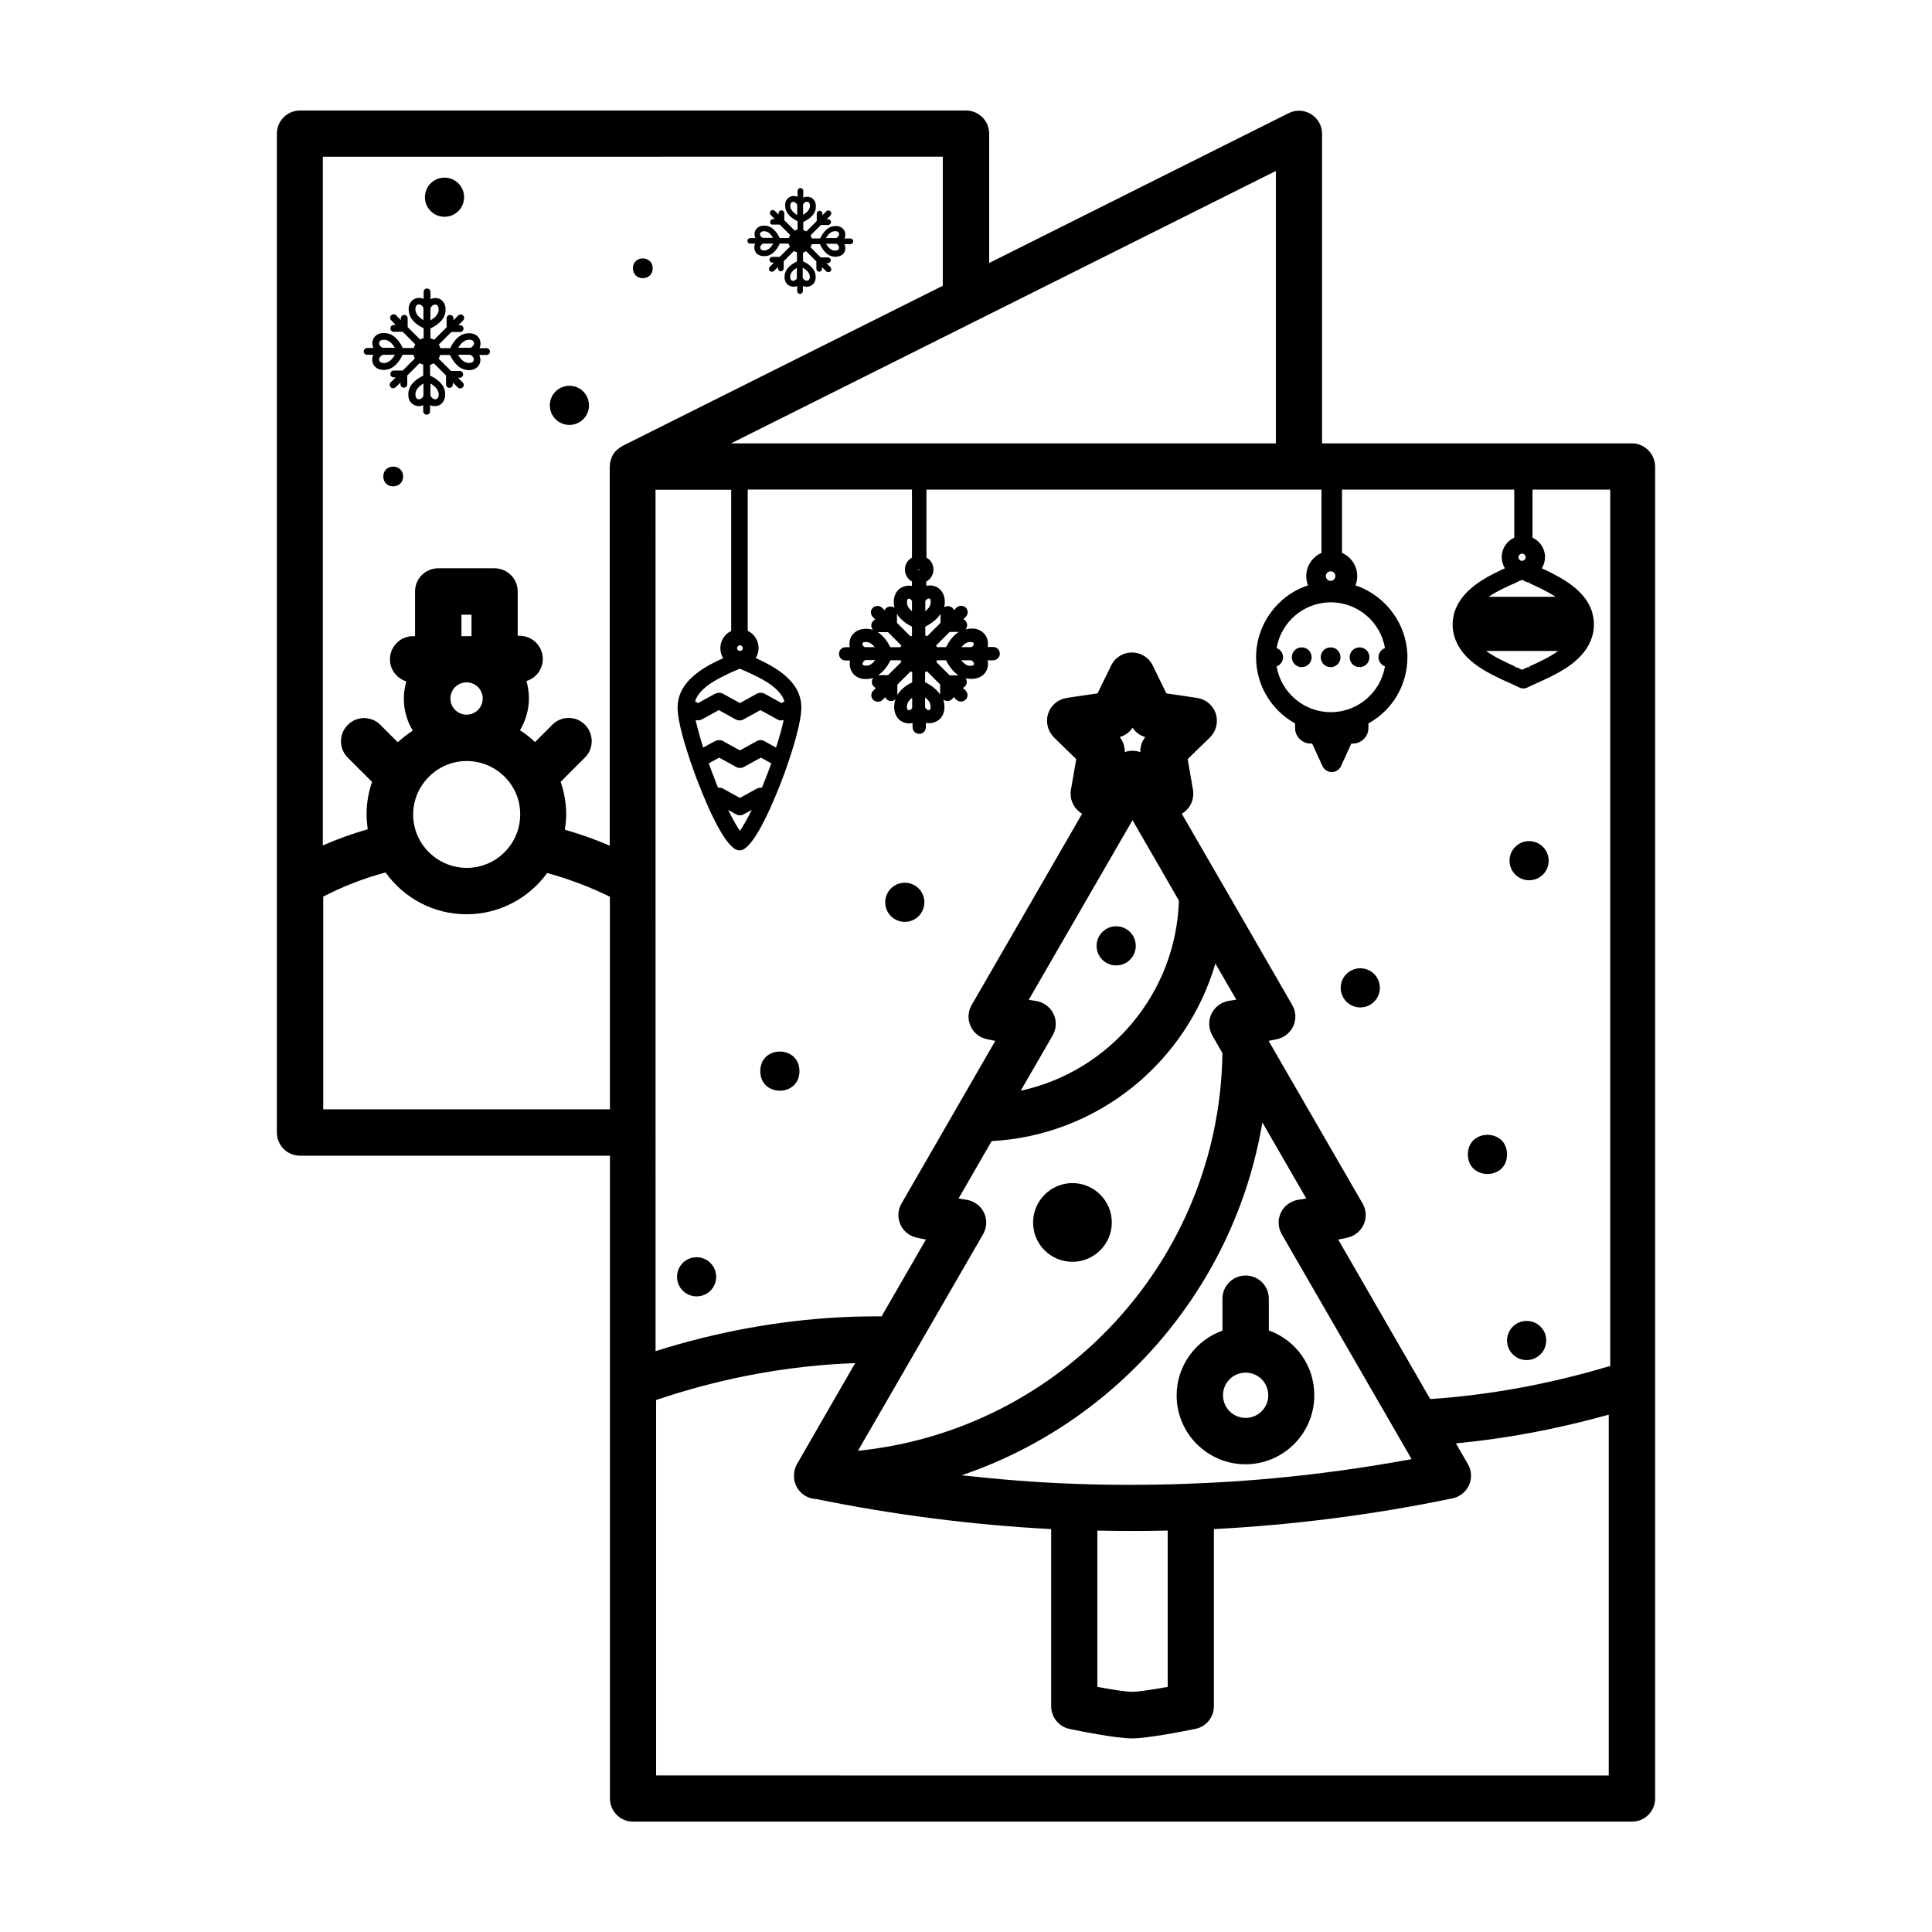 <?xml version="1.0" encoding="UTF-8"?>
<!-- Uploaded to: SVG Repo, www.svgrepo.com, Generator: SVG Repo Mixer Tools -->
<svg fill="#000000" width="800px" height="800px" version="1.1" viewBox="144 144 512 512" xmlns="http://www.w3.org/2000/svg">
 <g>
  <path d="m439.8 399.85c2.871 0 5.188-2.316 5.188-5.188s-2.316-5.188-5.188-5.188c-2.871 0-5.188 2.316-5.188 5.188-0.004 2.871 2.316 5.188 5.188 5.188z"/>
  <path d="m428.21 478.39c5.742 0 10.43-4.684 10.43-10.43 0-5.742-4.684-10.43-10.43-10.43-5.742 0-10.43 4.684-10.43 10.43 0 5.797 4.637 10.43 10.43 10.43z"/>
  <path d="m480.25 496.58v-8.414c0-3.375-2.719-6.144-6.144-6.144-3.375 0-6.144 2.719-6.144 6.144v8.465c-7.055 2.519-12.141 9.27-12.141 17.18 0 10.078 8.211 18.238 18.238 18.238 10.078 0 18.238-8.211 18.238-18.238 0.047-7.961-4.992-14.711-12.047-17.23zm-6.144 23.176c-3.324 0-5.996-2.672-5.996-5.996 0-3.324 2.672-5.996 5.996-5.996s5.996 2.672 5.996 5.996c0 3.324-2.672 5.996-5.996 5.996z"/>
  <path d="m576.48 261.5h-82.121v-82.07c0-2.117-1.109-4.082-2.922-5.188-1.812-1.109-4.082-1.211-5.945-0.25l-79.352 39.699v-34.262c0-3.426-2.769-6.144-6.144-6.144h-176.48c-3.375 0-6.144 2.719-6.144 6.144v264.7c0 3.375 2.719 6.144 6.144 6.144h82.121v170.34c0 3.375 2.719 6.144 6.144 6.144h264.7c3.375 0 6.144-2.719 6.144-6.144v-352.97c-0.051-3.375-2.769-6.148-6.144-6.148zm-6.148 244.6c-15.82 4.734-31.691 7.609-47.309 8.664l-24.383-42.27c0.805-0.152 1.613-0.301 2.418-0.504 1.914-0.402 3.527-1.715 4.332-3.477 0.805-1.812 0.707-3.879-0.301-5.594 0 0-16.273-28.164-24.887-43.074 0.754-0.152 1.512-0.301 2.215-0.453 1.914-0.402 3.527-1.715 4.332-3.477 0.805-1.812 0.707-3.879-0.301-5.594 0 0-13.754-23.832-18.488-32.043-0.152-0.301-0.301-0.605-0.504-0.855-2.367-4.082-6.5-11.285-10.277-17.785 0.203-0.102 0.352-0.203 0.555-0.352 1.863-1.359 2.82-3.68 2.418-5.996l-1.41-8.113 5.894-5.742c1.664-1.613 2.266-4.082 1.562-6.297-0.707-2.215-2.621-3.828-4.938-4.18l-8.16-1.211-3.629-7.406c-1.008-2.117-3.176-3.426-5.492-3.426s-4.484 1.309-5.492 3.426l-3.629 7.406-8.16 1.211c-2.316 0.352-4.231 1.965-4.938 4.18s-0.102 4.637 1.562 6.297l5.894 5.742-1.41 8.113c-0.402 2.316 0.555 4.637 2.418 5.996 0.203 0.152 0.352 0.25 0.555 0.352l-29.27 50.684c-1.008 1.715-1.109 3.777-0.301 5.594 0.805 1.812 2.418 3.074 4.332 3.477 0.754 0.152 1.512 0.301 2.215 0.453l-24.836 43.074c-1.008 1.715-1.109 3.777-0.301 5.594 0.805 1.812 2.418 3.074 4.332 3.477 0.805 0.152 1.613 0.352 2.418 0.504l-11.738 20.355c-3.68 0-7.457 0.051-11.234 0.25-16.426 0.906-32.746 3.93-48.668 8.969l-0.008-228.28h20.051v37.434c-1.762 0.805-2.871 2.621-2.871 4.535 0 0.957 0.25 1.863 0.754 2.672-4.586 2.066-12.09 5.844-12.09 13.098 0 3.777 2.168 10.629 3.477 14.461 0.707 2.016 1.461 4.18 2.266 6.144 4.887 12.445 7.961 16.07 9.672 16.977 0.301 0.152 0.656 0.25 1.008 0.25 0.352 0 0.707-0.102 1.008-0.25 1.715-0.906 4.734-4.535 9.672-16.977 0.805-2.016 1.562-4.133 2.266-6.195v-0.051c1.309-3.777 3.426-10.629 3.426-14.41 0-7.254-7.508-10.984-12.09-13.098 0.504-0.805 0.754-1.715 0.754-2.672 0-1.965-1.16-3.727-2.871-4.535v-37.434h43.527v18.035c-1.16 0.656-1.863 1.812-1.863 3.176 0 1.309 0.707 2.519 1.863 3.176v1.109h-0.297c-1.309-0.152-2.621 0.301-3.477 1.258-0.855 0.957-1.16 2.215-1.008 3.727 0.051 0.301 0.102 0.605 0.152 0.855-0.301-0.25-0.656-0.352-1.059-0.352-0.707 0-1.309 0.402-1.562 1.008l-0.656-0.656c-0.656-0.656-1.812-0.656-2.469 0-0.352 0.352-0.504 0.754-0.504 1.211 0 0.453 0.203 0.906 0.504 1.211l0.656 0.656c-0.605 0.25-1.059 0.906-1.059 1.613 0 0.453 0.152 0.855 0.453 1.16-0.402-0.152-0.805-0.203-1.211-0.25-1.512-0.152-2.769 0.203-3.727 1.008s-1.461 2.168-1.258 3.477c0 0.102 0.051 0.25 0.051 0.352h-1.109c-0.957 0-1.762 0.754-1.762 1.762 0 1.008 0.754 1.762 1.762 1.762h1.16c-0.051 0.152-0.051 0.25-0.051 0.402-0.152 1.309 0.301 2.621 1.258 3.477 0.957 0.855 2.215 1.16 3.727 1.008 0.402-0.051 0.805-0.152 1.211-0.25-0.25 0.301-0.352 0.656-0.352 1.059 0 0.707 0.453 1.309 1.059 1.613l-0.707 0.707c-0.352 0.352-0.504 0.754-0.504 1.211 0 0.453 0.203 0.906 0.504 1.211 0.656 0.656 1.812 0.656 2.469 0l0.707-0.707c0.301 0.605 0.855 1.008 1.562 1.008 0.453 0 0.855-0.152 1.16-0.453-0.152 0.402-0.25 0.855-0.301 1.359-0.152 1.512 0.203 2.769 1.008 3.727 0.805 0.957 2.168 1.461 3.477 1.258 0.102 0 0.25-0.051 0.352-0.051v1.109c0 0.957 0.754 1.762 1.762 1.762 0.957 0 1.762-0.754 1.762-1.762v-1.16c0.152 0.051 0.25 0.051 0.402 0.051 1.309 0.152 2.672-0.352 3.477-1.258 0.855-0.957 1.16-2.215 1.008-3.727-0.051-0.453-0.152-0.855-0.25-1.258 0.301 0.25 0.656 0.402 1.109 0.402 0.707 0 1.309-0.453 1.613-1.059l0.707 0.707c0.656 0.656 1.812 0.656 2.469 0 0.352-0.352 0.504-0.754 0.504-1.211 0-0.453-0.203-0.906-0.504-1.211l-0.707-0.707c0.605-0.301 1.008-0.855 1.008-1.562 0-0.352-0.102-0.707-0.301-1.008 0.301 0.102 0.555 0.152 0.906 0.152 1.512 0.152 2.769-0.203 3.727-1.008 0.957-0.805 1.461-2.168 1.258-3.477 0-0.152-0.051-0.25-0.051-0.402h1.461c0.957 0 1.762-0.754 1.762-1.762 0-1.008-0.754-1.762-1.762-1.762h-1.461c0-0.102 0.051-0.25 0.051-0.352 0.152-1.309-0.301-2.621-1.258-3.477-0.957-0.855-2.215-1.211-3.727-1.008-0.301 0.051-0.605 0.102-0.906 0.152 0.25-0.301 0.402-0.707 0.402-1.109 0-0.707-0.402-1.309-1.008-1.562l0.656-0.656c0.352-0.352 0.504-0.754 0.504-1.211 0-0.453-0.203-0.906-0.504-1.211-0.656-0.656-1.812-0.656-2.469 0l-0.656 0.656c-0.25-0.605-0.906-1.059-1.613-1.059-0.352 0-0.707 0.102-1.008 0.301 0.051-0.25 0.102-0.504 0.152-0.754 0.152-1.512-0.203-2.769-1.008-3.727-0.805-0.957-2.168-1.461-3.477-1.258-0.152 0-0.25 0.051-0.402 0.051v-1.109c1.16-0.605 1.914-1.863 1.914-3.176 0-1.359-0.707-2.57-1.863-3.176v-18.035h104.69v16.777c-2.418 1.059-4.031 3.477-4.031 6.144 0 0.855 0.152 1.664 0.453 2.469-8.16 2.672-13.754 10.43-13.754 19.043 0 7.305 3.93 13.957 10.328 17.531v1.211c0 2.266 1.863 4.133 4.133 4.133h0.402l2.719 5.945c0.453 0.957 1.41 1.613 2.469 1.613s2.066-0.656 2.469-1.613l2.719-5.945h0.402c2.266 0 4.133-1.863 4.133-4.133v-1.211c6.398-3.527 10.328-10.227 10.328-17.531 0-8.613-5.644-16.324-13.754-19.043 0.301-0.805 0.453-1.613 0.453-2.469 0-2.672-1.613-5.09-4.031-6.144v-16.777h45.645v12.746c-2.016 0.906-3.324 2.922-3.324 5.141 0 1.059 0.301 2.066 0.855 2.973-3.777 1.715-9.07 4.281-11.891 8.566-1.309 1.965-1.965 4.082-1.965 6.348 0 2.066 0.555 3.981 1.613 5.793 1.258 2.168 3.273 4.133 6.144 5.945 2.418 1.512 5.039 2.719 7.203 3.68 1.008 0.453 1.914 0.855 2.621 1.211 0.352 0.203 0.707 0.301 1.109 0.301 0.402 0 0.754-0.102 1.109-0.25 0.707-0.352 1.613-0.754 2.621-1.211 4.434-2.016 10.531-4.734 13.402-9.672 1.059-1.812 1.613-3.727 1.613-5.793 0-0.957-0.102-1.863-0.352-2.769v-0.102c-0.301-1.211-0.855-2.418-1.562-3.477-1.309-1.965-3.223-3.727-5.844-5.391-1.965-1.211-4.031-2.266-6.047-3.176 0.555-0.906 0.855-1.914 0.855-2.973 0-2.215-1.309-4.231-3.324-5.141v-12.746h20.605l-0.004 232.35zm-116.88 43.527v41.414c-4.133 0.754-8.012 1.309-9.32 1.309-1.664 0-5.594-0.605-9.32-1.309v-41.414h0.605c2.871 0.051 5.793 0.102 8.715 0.102 2.922 0 5.793-0.051 8.715-0.102h0.605zm5.844-12.441c-4.988 0.203-10.078 0.301-15.215 0.301-2.57 0-5.141 0-7.656-0.051-2.519-0.051-5.039-0.102-7.559-0.203-10.027-0.352-20-1.16-30.027-2.266 41.16-13.957 72.348-49.727 79.703-93.508 4.231 7.356 8.566 14.812 11.637 20.152-0.754 0.152-1.461 0.25-2.215 0.352-1.965 0.352-3.68 1.613-4.535 3.426-0.855 1.812-0.754 3.93 0.25 5.691l34.41 59.602c-19.395 3.582-39.094 5.797-58.793 6.504zm-54.766-66.102c1.008-1.762 1.109-3.879 0.25-5.691-0.855-1.812-2.57-3.074-4.535-3.426-0.754-0.102-1.461-0.25-2.215-0.352l8.766-15.215c28.164-1.512 51.641-20.906 59.297-47.055 1.965 3.375 3.879 6.75 5.543 9.574-0.656 0.102-1.258 0.203-1.914 0.301-2.016 0.301-3.727 1.562-4.637 3.375-0.906 1.812-0.805 3.981 0.152 5.742 0.402 0.707 0.805 1.41 1.16 2.016l0.25 0.453c0.402 0.656 0.805 1.461 1.309 2.266-0.754 54.914-42.875 99.957-96.582 105.4zm18.641-58.441c-0.906-1.812-2.621-3.074-4.637-3.375-0.656-0.102-1.258-0.203-1.914-0.301l27.508-47.609c3.981 6.902 9.27 16.02 12.293 21.312-0.754 24.738-18.488 45.293-41.918 50.383l8.465-14.66c1.012-1.77 1.113-3.938 0.203-5.75zm23.027-69.324c-0.656-0.25-1.359-0.352-2.066-0.352-0.707 0-1.41 0.102-2.066 0.352 0.051-1.41-0.402-2.82-1.309-3.981 1.359-0.402 2.57-1.258 3.375-2.469 0.805 1.211 2.016 2.066 3.375 2.469-0.906 1.109-1.359 2.519-1.309 3.981zm-106.11-26.805c-0.402 0-0.754-0.352-0.754-0.754 0-0.402 0.352-0.754 0.754-0.754s0.754 0.352 0.754 0.754c0.004 0.453-0.348 0.754-0.754 0.754zm-1.055 43.277c0.656 0.352 1.461 0.352 2.066 0l2.117-1.16c-1.461 2.973-2.519 4.684-3.125 5.543-0.605-0.855-1.664-2.57-3.125-5.543zm5.539-6.801-4.484 2.469-4.484-2.469c-0.301-0.203-0.656-0.25-1.059-0.25h-0.25c-0.301-0.707-0.605-1.41-0.855-2.168-0.555-1.41-1.109-2.871-1.613-4.281l2.769-1.512 4.484 2.469c0.656 0.352 1.461 0.352 2.066 0l4.484-2.469 2.769 1.512c-0.504 1.41-1.059 2.871-1.613 4.281-0.301 0.754-0.605 1.461-0.855 2.168-0.5-0.051-0.953 0.051-1.359 0.25zm0-12.594-4.484 2.469-4.484-2.469c-0.301-0.203-0.707-0.25-1.059-0.25-0.352 0-0.707 0.102-1.059 0.25l-3.125 1.715c-0.906-2.82-1.562-5.34-2.016-7.305 0.555 0.152 1.16 0.102 1.664-0.152l4.484-2.469 4.484 2.469c0.656 0.352 1.41 0.352 2.066 0l4.484-2.469 4.484 2.469c0.504 0.301 1.109 0.352 1.664 0.152-0.402 2.016-1.109 4.484-2.016 7.305l-3.125-1.715c-0.555-0.352-1.309-0.352-1.965 0zm6.551-10.078-4.484-2.469c-0.656-0.352-1.41-0.352-2.066 0l-4.484 2.469-4.484-2.469c-0.301-0.203-0.707-0.25-1.059-0.25-0.352 0-0.707 0.102-1.059 0.25l-4.484 2.469-0.805-0.453c1.211-3.879 6.699-6.348 10.328-8.012l0.152-0.051c0.453-0.203 0.957-0.402 1.359-0.605 0.402 0.203 0.855 0.402 1.359 0.605l0.152 0.051c3.68 1.664 9.117 4.133 10.328 8.012zm42.02-2.266c-1.109-1.664-2.871-2.719-3.981-3.273v-2.672c0.152-0.051 0.352-0.152 0.504-0.203l3.477 3.477zm-2.519-24.184c-0.102 0.855-0.707 1.562-1.41 2.117v-2.672c0.25-0.402 0.555-0.656 0.855-0.707 0.203-0.051 0.352 0.051 0.402 0.102 0.25 0.355 0.152 0.961 0.152 1.16zm-0.203 28.215c-0.051 0.051-0.203 0.152-0.402 0.102-0.301-0.051-0.605-0.301-0.855-0.707v-2.672c0.707 0.555 1.359 1.258 1.41 2.117 0.051 0.254 0.148 0.855-0.152 1.16zm-3.074-37.082c0-0.102 0.051-0.152 0.152-0.152 0.102 0 0.152 0.051 0.152 0.152 0 0.152-0.305 0.152-0.305 0zm-2.973 8.867c0-0.203-0.102-0.805 0.203-1.109 0.051-0.051 0.152-0.102 0.301-0.102h0.051c0.25 0.051 0.555 0.25 0.754 0.605v2.719c-0.652-0.551-1.258-1.258-1.309-2.113zm0 27.105c0.102-0.855 0.707-1.562 1.359-2.066v2.719c-0.25 0.352-0.504 0.555-0.754 0.605-0.203 0-0.352-0.051-0.402-0.102-0.301-0.352-0.254-0.953-0.203-1.156zm-2.668-24.285c1.008 1.664 2.719 2.769 3.981 3.375v2.418c-0.152 0.051-0.25 0.102-0.402 0.152l-3.578-3.578zm-5.039 4.84h2.672l3.527 3.527c-0.051 0.152-0.152 0.301-0.203 0.453h-2.719c-0.605-1.258-1.715-2.973-3.324-3.981h0.047zm-0.754 7.453c-0.555 0.707-1.258 1.359-2.117 1.41-0.203 0-0.805 0.102-1.109-0.203-0.051 0-0.152-0.152-0.102-0.402 0.051-0.301 0.301-0.605 0.707-0.855l2.621 0.004zm-2.773-3.477c-0.352-0.25-0.555-0.504-0.605-0.754 0-0.25 0.102-0.402 0.102-0.402 0.301-0.25 0.906-0.203 1.109-0.203 0.855 0.102 1.562 0.707 2.066 1.359zm6.852 3.477h2.672c0.051 0.152 0.102 0.301 0.203 0.453l-3.527 3.477h-2.621c1.664-1.055 2.719-2.82 3.273-3.93zm5.746 3.125v2.719c-1.258 0.605-2.922 1.664-3.93 3.324v-0.152-2.566l3.527-3.527c0.098 0.102 0.25 0.152 0.402 0.203zm9.922 0.855-3.527-3.527c0.051-0.152 0.152-0.301 0.203-0.453h2.367c0.555 1.109 1.613 2.922 3.324 3.981zm3.074-3.981h2.672c0.402 0.25 0.656 0.555 0.707 0.855 0.051 0.25-0.102 0.352-0.102 0.402-0.301 0.25-0.906 0.203-1.109 0.203-0.855-0.098-1.613-0.754-2.168-1.461zm0.051-3.477c0.555-0.707 1.258-1.258 2.066-1.359 0.203 0 0.805-0.102 1.109 0.203 0.051 0 0.152 0.152 0.102 0.402-0.051 0.25-0.25 0.555-0.605 0.754zm-4.082 0h-2.418c-0.051-0.152-0.102-0.301-0.203-0.453l3.578-3.578h2.418c-1.66 1.012-2.719 2.773-3.375 4.031zm-5.488-3.07v-2.367c1.109-0.555 2.922-1.664 4.031-3.375v2.367l-3.527 3.527c-0.203-0.051-0.355-0.102-0.504-0.152zm108.67-15.77c0 0.707-0.555 1.258-1.258 1.258-0.707 0-1.258-0.555-1.258-1.258 0-0.707 0.555-1.258 1.258-1.258 0.703-0.004 1.258 0.551 1.258 1.258zm11.434 21.512c0 1.109 0.707 2.066 1.715 2.418-1.16 6.953-7.254 12.141-14.359 12.141-7.106 0-13.199-5.188-14.359-12.141 1.008-0.352 1.715-1.359 1.715-2.418 0-1.109-0.707-2.066-1.715-2.418 1.16-6.953 7.254-12.141 14.359-12.141 7.106 0 13.199 5.188 14.359 12.141-1.008 0.352-1.715 1.309-1.715 2.418zm40.055 3.074-0.352-0.504c-0.605 0.25-1.16 0.504-1.664 0.754-0.504-0.25-1.059-0.504-1.664-0.754l-0.25 0.555 0.102-0.656c-2.418-1.109-5.34-2.418-7.707-4.133h19.094c-2.367 1.715-5.289 3.023-7.707 4.133l-0.051 0.051zm-2.016-28.617c-0.504 0-0.957-0.453-0.957-0.957 0-0.504 0.453-0.957 0.957-0.957 0.504 0 0.957 0.402 0.957 0.957 0 0.504-0.453 0.957-0.957 0.957zm1.914 5.188-0.102 0.656c2.168 1.008 4.785 2.168 7.055 3.68h-17.734c2.266-1.512 4.887-2.719 7.106-3.68l0.5-0.25c0.453-0.203 0.855-0.402 1.258-0.555 0.504 0.25 1.059 0.504 1.664 0.754zm-67.156-36.324h-144.39l144.39-72.195zm-88.27-75.973v34.207l-84.84 42.422c-0.102 0.051-0.203 0.152-0.301 0.203-0.203 0.102-0.402 0.203-0.555 0.352-0.152 0.102-0.301 0.25-0.453 0.352-0.152 0.152-0.301 0.25-0.453 0.402s-0.25 0.301-0.402 0.453c-0.102 0.152-0.25 0.301-0.352 0.504-0.102 0.152-0.203 0.352-0.25 0.504-0.102 0.203-0.152 0.352-0.25 0.555-0.051 0.203-0.102 0.352-0.152 0.555s-0.102 0.352-0.152 0.555c-0.051 0.203-0.051 0.453-0.051 0.656 0 0.102-0.051 0.25-0.051 0.352v100.51c-3.879-1.664-7.859-3.074-11.891-4.231 0.203-1.359 0.352-2.672 0.352-4.082 0-3.023-0.555-5.945-1.461-8.613l6.449-6.449c2.367-2.367 2.367-6.246 0-8.664-2.367-2.418-6.297-2.418-8.664 0l-4.586 4.586c-1.211-1.16-2.519-2.215-3.981-3.125 1.461-2.469 2.367-5.34 2.367-8.465 0-1.613-0.25-3.125-0.656-4.586 2.469-0.754 4.332-3.074 4.332-5.844 0-3.375-2.719-6.144-6.144-6.144h-0.504l-0.004-11.746c0-3.375-2.719-6.144-6.144-6.144h-14.914c-3.375 0-6.144 2.719-6.144 6.144v11.84h-0.504c-3.375 0-6.144 2.719-6.144 6.144 0 2.769 1.812 5.039 4.332 5.844-0.402 1.461-0.656 2.973-0.656 4.586 0 3.074 0.855 5.996 2.367 8.465-1.41 0.906-2.719 1.965-3.981 3.074l-4.586-4.586c-2.367-2.418-6.297-2.418-8.664 0-2.367 2.367-2.418 6.246 0 8.664l6.449 6.449c-0.957 2.719-1.461 5.594-1.461 8.613 0 1.359 0.152 2.672 0.301 3.93-4.031 1.16-8.012 2.57-11.891 4.281v-182.52zm-124.89 127.06h-2.672v-5.691h2.672zm-5.59 16.527c0-2.367 1.914-4.281 4.281-4.281 2.367 0 4.281 1.914 4.281 4.281 0 2.367-1.914 4.281-4.281 4.281-2.367 0-4.281-1.914-4.281-4.281zm-9.875 30.73c0-2.367 0.605-4.586 1.613-6.551 0.102-0.152 0.203-0.352 0.301-0.504 2.469-4.231 7.004-7.106 12.293-7.106 5.289 0 9.926 2.922 12.344 7.203 0.051 0.102 0.152 0.25 0.203 0.352 1.059 1.965 1.613 4.18 1.613 6.602 0 7.809-6.348 14.156-14.156 14.156-7.812 0.004-14.211-6.344-14.211-14.152zm-23.832 78.141v-56.375c5.289-2.719 10.832-4.887 16.523-6.398 4.785 6.699 12.594 11.082 21.461 11.082 8.766 0 16.574-4.332 21.363-10.934 5.691 1.562 11.336 3.68 16.625 6.297v56.324zm88.219 176.48v-99.449c16.121-5.441 32.695-8.715 49.324-9.621 1.16-0.051 2.266-0.102 3.426-0.152l-15.418 26.754c-0.555 0.957-0.805 2.016-0.805 3.074v0.102 0.102c0 0.301 0.051 0.605 0.102 0.906 0.453 2.82 2.871 4.988 5.844 5.09 20.453 4.18 41.363 6.852 62.219 7.961v46.953c0 2.871 2.016 5.391 4.836 5.996 1.965 0.402 12.09 2.519 16.727 2.519 3.93 0 14.559-2.066 16.625-2.519 2.871-0.555 4.938-3.074 4.938-5.996v-46.953c21.211-1.109 42.473-3.828 63.277-8.16 1.914-0.402 3.527-1.715 4.332-3.477 0.805-1.812 0.707-3.879-0.301-5.594l-3.176-5.492c13.402-1.258 27.004-3.828 40.508-7.609v95.625l-252.46-0.008z"/>
  <path d="m488.97 315.56c-1.461 0-2.621 1.16-2.621 2.621 0 1.461 1.16 2.621 2.621 2.621 1.461 0 2.621-1.16 2.621-2.621-0.004-1.461-1.16-2.621-2.621-2.621z"/>
  <path d="m496.63 315.56c-1.461 0-2.621 1.16-2.621 2.621 0 1.461 1.16 2.621 2.621 2.621 1.461 0 2.621-1.16 2.621-2.621 0-1.461-1.16-2.621-2.621-2.621z"/>
  <path d="m504.29 315.56c-1.461 0-2.621 1.16-2.621 2.621 0 1.461 1.16 2.621 2.621 2.621 1.461 0 2.621-1.16 2.621-2.621 0-1.461-1.156-2.621-2.621-2.621z"/>
  <path d="m342.77 208.55h1.359c-0.152 0.301-0.203 0.555-0.203 0.754-0.102 0.754 0.203 1.512 0.707 1.965 0.453 0.402 1.059 0.605 1.812 0.605h0.453c2.117-0.203 3.324-2.316 3.727-3.324h2.367c0.051 0.301 0.203 0.555 0.352 0.805l-2.715 2.723h-1.965c-0.402 0-0.754 0.352-0.754 0.754 0 0.402 0.352 0.754 0.754 0.754h0.453l-1.109 1.109c-0.301 0.301-0.301 0.805 0 1.109 0.152 0.152 0.352 0.203 0.555 0.203s0.402-0.051 0.555-0.203l1.059-1.059v0.402c0 0.402 0.352 0.754 0.754 0.754 0.402 0 0.754-0.352 0.754-0.754v-1.914l2.719-2.719c0.25 0.152 0.504 0.25 0.805 0.352v2.418c-1.008 0.453-3.074 1.664-3.273 3.727-0.102 0.906 0.102 1.664 0.605 2.215 0.402 0.453 1.059 0.754 1.715 0.754h0.301c0.203 0 0.453-0.102 0.707-0.203v1.359c0 0.402 0.352 0.754 0.754 0.754 0.402 0 0.754-0.352 0.754-0.754v-1.359c0.301 0.152 0.555 0.203 0.754 0.203h0.301c0.656 0 1.258-0.25 1.715-0.754 0.504-0.555 0.707-1.309 0.605-2.215-0.203-2.117-2.316-3.324-3.324-3.727v-2.367c0.301-0.051 0.555-0.203 0.805-0.352l2.719 2.719v1.965c0 0.402 0.352 0.754 0.754 0.754s0.754-0.352 0.754-0.754v-0.453l1.109 1.109c0.152 0.152 0.352 0.203 0.555 0.203s0.402-0.051 0.555-0.203c0.301-0.301 0.301-0.805 0-1.109l-1.059-1.059h0.402c0.402 0 0.754-0.352 0.754-0.754s-0.352-0.754-0.754-0.754h-1.914l-2.719-2.719c0.152-0.25 0.25-0.504 0.352-0.805h2.168c0.453 1.008 1.613 3.125 3.727 3.324h0.453c0.707 0 1.309-0.203 1.812-0.605 0.555-0.453 0.805-1.211 0.707-1.965 0-0.203-0.102-0.453-0.203-0.754h1.562c0.402 0 0.754-0.352 0.754-0.754s-0.352-0.754-0.754-0.754h-1.562c0.102-0.25 0.203-0.504 0.203-0.707 0.102-0.754-0.203-1.512-0.707-1.965-0.555-0.504-1.309-0.707-2.215-0.605-2.117 0.203-3.273 2.266-3.727 3.273h-2.215c-0.051-0.301-0.203-0.555-0.352-0.805l2.769-2.769h1.914c0.402 0 0.754-0.352 0.754-0.754 0-0.402-0.352-0.754-0.754-0.754h-0.402l1.008-1.008c0.301-0.301 0.301-0.805 0-1.109-0.301-0.301-0.805-0.301-1.059 0l-1.059 1.059v-0.453c0-0.402-0.352-0.754-0.754-0.754-0.402 0-0.754 0.352-0.754 0.754v1.965l-2.769 2.769c-0.25-0.152-0.504-0.25-0.805-0.352v-2.168c1.008-0.453 3.125-1.613 3.324-3.727 0.102-0.906-0.102-1.664-0.605-2.215-0.453-0.555-1.211-0.805-1.965-0.707-0.203 0-0.453 0.102-0.754 0.203v-1.777c0-0.402-0.352-0.754-0.754-0.754-0.402 0-0.754 0.352-0.754 0.754v1.562c-0.25-0.102-0.504-0.203-0.707-0.203-0.754-0.102-1.512 0.203-1.965 0.707-0.504 0.555-0.707 1.309-0.605 2.215 0.203 2.066 2.266 3.273 3.273 3.727v2.215c-0.25 0.051-0.555 0.203-0.754 0.301l-2.769-2.769v-1.859c0-0.402-0.352-0.754-0.754-0.754-0.402 0-0.754 0.352-0.754 0.754v0.402l-1.008-1.008c-0.301-0.301-0.805-0.301-1.059 0-0.301 0.301-0.301 0.805 0 1.109l1.059 1.059h-0.453c-0.402 0-0.754 0.352-0.754 0.754-0.008 0.406 0.094 0.707 0.547 0.707h1.965l2.769 2.769c-0.152 0.25-0.25 0.504-0.352 0.805l-2.418 0.004c-0.453-1.008-1.664-3.074-3.727-3.273-0.906-0.102-1.664 0.102-2.215 0.605-0.555 0.453-0.805 1.211-0.707 1.965 0 0.203 0.102 0.453 0.203 0.707h-1.359c-0.402 0-0.754 0.352-0.754 0.754-0.008 0.402 0.297 0.703 0.699 0.703zm12.445 9.168c-0.25 0.402-0.555 0.656-0.906 0.707-0.301 0.051-0.504-0.102-0.656-0.203-0.301-0.352-0.25-0.906-0.25-1.059 0.102-1.008 1.008-1.715 1.762-2.168v2.723zm9.875-12.441c0.203 0 0.707-0.102 1.059 0.25 0.152 0.102 0.25 0.352 0.203 0.656-0.051 0.352-0.301 0.656-0.707 0.906h-2.769c0.5-0.805 1.207-1.715 2.215-1.812zm0.504 3.273c0.453 0.25 0.707 0.605 0.754 0.957 0.051 0.301-0.102 0.504-0.203 0.656-0.352 0.301-0.906 0.25-1.059 0.25-1.008-0.102-1.762-1.059-2.168-1.812h2.676zm-8.816-10.328c0.25-0.453 0.605-0.707 0.957-0.754 0.301-0.051 0.504 0.102 0.656 0.203 0.301 0.352 0.25 0.906 0.25 1.059-0.102 1.008-1.059 1.762-1.812 2.168l-0.004-2.676zm0 16.727c0.754 0.453 1.715 1.16 1.812 2.168 0 0.203 0.102 0.707-0.25 1.059-0.102 0.152-0.352 0.25-0.656 0.203-0.352-0.051-0.707-0.301-0.957-0.754v-2.676zm-3.328-16.172c0-0.203-0.102-0.707 0.25-1.059 0.102-0.152 0.352-0.25 0.656-0.203 0.352 0.051 0.656 0.301 0.906 0.707v2.769c-0.805-0.504-1.711-1.258-1.812-2.215zm-7.809 6.75c0.352-0.301 0.906-0.25 1.059-0.25 1.008 0.102 1.715 1.008 2.168 1.762h-2.769c-0.402-0.25-0.656-0.555-0.707-0.906 0-0.254 0.148-0.504 0.25-0.605zm0.555 3.023h2.719c-0.453 0.754-1.16 1.715-2.168 1.812-0.203 0-0.707 0.102-1.059-0.25-0.152-0.102-0.25-0.352-0.203-0.656 0.004-0.301 0.258-0.605 0.711-0.906z"/>
  <path d="m241.3 238.02h1.613c-0.152 0.352-0.25 0.656-0.25 0.906-0.102 0.906 0.203 1.812 0.855 2.367 0.555 0.504 1.309 0.754 2.168 0.754 0.152 0 0.352 0 0.504-0.051 2.519-0.25 3.981-2.769 4.484-3.981h2.871c0.102 0.352 0.203 0.656 0.402 0.957l-3.223 3.223-2.371 0.008c-0.504 0-0.906 0.402-0.906 0.906 0 0.504 0.402 0.906 0.906 0.906h0.504l-1.309 1.309c-0.352 0.352-0.352 0.957 0 1.309 0.203 0.203 0.402 0.25 0.656 0.25 0.25 0 0.453-0.102 0.656-0.25l1.258-1.258v0.453c0 0.504 0.402 0.906 0.906 0.906 0.504 0 0.906-0.402 0.906-0.906v-2.316l3.273-3.273c0.301 0.152 0.605 0.301 0.957 0.402v2.922c-1.211 0.555-3.68 1.965-3.93 4.484-0.102 1.109 0.102 2.016 0.707 2.672 0.504 0.555 1.258 0.906 2.016 0.906h0.352c0.203-0.051 0.504-0.102 0.855-0.25v1.613c0 0.504 0.402 0.906 0.906 0.906s0.906-0.402 0.906-0.906v-1.617c0.352 0.152 0.656 0.25 0.906 0.25h0.352c0.805 0 1.562-0.301 2.016-0.906 0.605-0.707 0.805-1.562 0.707-2.672-0.25-2.519-2.769-3.981-3.981-4.484v-2.871c0.352-0.102 0.707-0.25 1.008-0.402l3.223 3.223v2.367c0 0.504 0.402 0.906 0.906 0.906s0.906-0.402 0.906-0.906v-0.504l1.309 1.309c0.203 0.203 0.402 0.25 0.656 0.25 0.25 0 0.453-0.102 0.656-0.25 0.352-0.352 0.352-0.957 0-1.309l-1.258-1.258h0.453c0.504 0 0.906-0.402 0.906-0.906 0-0.504-0.402-0.906-0.906-0.906h-2.316l-3.273-3.273c0.203-0.301 0.301-0.605 0.402-0.957h2.621c0.555 1.211 1.965 3.727 4.484 3.981 0.203 0 0.352 0.051 0.504 0.051 0.855 0 1.613-0.25 2.168-0.754 0.656-0.555 1.008-1.461 0.855-2.367-0.051-0.25-0.102-0.555-0.25-0.906h1.914c0.504 0 0.906-0.402 0.906-0.906s-0.402-0.906-0.906-0.906h-1.863c0.152-0.301 0.203-0.605 0.25-0.855 0.102-0.906-0.203-1.812-0.855-2.367-0.707-0.605-1.562-0.805-2.672-0.707-2.519 0.25-3.93 2.719-4.484 3.93h-2.621c-0.102-0.352-0.203-0.656-0.402-0.957l3.324-3.324h2.316c0.504 0 0.906-0.402 0.906-0.906s-0.402-0.906-0.906-0.906h-0.453l1.258-1.258c0.352-0.352 0.352-0.957 0-1.309-0.352-0.352-0.957-0.352-1.309 0l-1.258 1.258v-0.504c0-0.504-0.402-0.906-0.906-0.906s-0.906 0.402-0.906 0.906v2.367l-3.324 3.324c-0.301-0.203-0.605-0.301-0.957-0.402v-2.621c1.211-0.555 3.727-1.965 3.981-4.484 0.102-1.109-0.102-2.016-0.707-2.672-0.555-0.656-1.461-1.008-2.367-0.855-0.25 0.051-0.555 0.102-0.906 0.25v-1.914c0-0.504-0.402-0.906-0.906-0.906s-0.906 0.402-0.906 0.906v1.863c-0.301-0.152-0.605-0.203-0.855-0.25-0.906-0.102-1.812 0.203-2.367 0.855-0.605 0.707-0.855 1.562-0.707 2.672 0.25 2.519 2.719 3.93 3.93 4.484v2.621c-0.352 0.102-0.656 0.203-0.906 0.402l-3.324-3.324v-2.316c0-0.504-0.402-0.906-0.906-0.906s-0.906 0.402-0.906 0.906v0.453l-1.258-1.258c-0.352-0.352-0.957-0.352-1.309 0-0.352 0.352-0.352 0.957 0 1.309l1.199 1.25h-0.504c-0.504 0-0.906 0.402-0.906 0.906 0 0.504 0.402 0.906 0.906 0.906h2.367l3.324 3.324c-0.152 0.301-0.301 0.605-0.402 0.957h-2.922c-0.555-1.211-1.965-3.68-4.484-3.93-1.109-0.102-2.016 0.102-2.672 0.707-0.656 0.555-1.008 1.461-0.855 2.367 0.051 0.203 0.102 0.504 0.25 0.855l-1.66 0.004c-0.504 0-0.906 0.402-0.906 0.906-0.051 0.504 0.402 0.906 0.906 0.906zm14.914 10.934c-0.301 0.504-0.656 0.805-1.059 0.855-0.352 0.051-0.605-0.102-0.754-0.25-0.352-0.402-0.301-1.059-0.301-1.309 0.152-1.211 1.211-2.066 2.117-2.621zm11.84-14.914c0.203 0 0.855-0.102 1.309 0.301 0.152 0.152 0.301 0.402 0.25 0.754-0.051 0.402-0.352 0.754-0.855 1.059h-3.324c0.555-0.902 1.41-1.961 2.621-2.113zm0.605 3.981c0.555 0.301 0.855 0.707 0.906 1.109 0.051 0.352-0.102 0.605-0.25 0.754-0.402 0.352-1.059 0.301-1.309 0.301-1.211-0.152-2.117-1.258-2.621-2.168zm-10.582-12.395c0.301-0.555 0.707-0.855 1.109-0.906 0.352-0.051 0.605 0.102 0.754 0.25 0.352 0.402 0.301 1.059 0.301 1.309-0.152 1.211-1.258 2.117-2.168 2.621zm0 20.004c0.906 0.504 2.016 1.41 2.168 2.621 0 0.203 0.102 0.855-0.301 1.309-0.152 0.152-0.402 0.301-0.754 0.25-0.402-0.051-0.805-0.402-1.109-0.906zm-3.981-19.398c0-0.203-0.102-0.855 0.301-1.309 0.152-0.152 0.402-0.301 0.754-0.25 0.402 0.051 0.754 0.352 1.059 0.855v3.324c-0.902-0.555-1.961-1.41-2.113-2.621zm-9.371 8.113c0.402-0.352 1.059-0.301 1.309-0.301 1.211 0.152 2.066 1.211 2.621 2.117l-3.324-0.004c-0.504-0.301-0.805-0.656-0.855-1.059-0.051-0.352 0.102-0.605 0.25-0.754zm0.707 3.676h3.223c-0.504 0.906-1.41 2.016-2.621 2.168-0.203 0-0.855 0.102-1.309-0.301-0.152-0.152-0.301-0.402-0.25-0.754 0.051-0.406 0.402-0.812 0.957-1.113z"/>
  <path d="m261.8 201.45c2.871 0 5.188-2.316 5.188-5.188 0-2.871-2.316-5.188-5.188-5.188-2.871 0-5.188 2.316-5.188 5.188-0.004 2.871 2.316 5.188 5.188 5.188z"/>
  <path d="m316.97 215.1c0 3.492-5.238 3.492-5.238 0 0-3.496 5.238-3.496 5.238 0"/>
  <path d="m250.82 270.27c0 3.496-5.238 3.496-5.238 0 0-3.492 5.238-3.492 5.238 0"/>
  <path d="m294.9 256.61c2.871 0 5.188-2.316 5.188-5.188 0-2.871-2.316-5.188-5.188-5.188s-5.188 2.316-5.188 5.188c0 2.871 2.316 5.188 5.188 5.188z"/>
  <path d="m355.86 427.86c0 6.918-10.379 6.918-10.379 0s10.379-6.918 10.379 0"/>
  <path d="m549.23 366.9c-2.871 0-5.188 2.316-5.188 5.188 0 2.871 2.316 5.188 5.188 5.188 2.871 0 5.188-2.316 5.188-5.188 0.004-2.82-2.316-5.188-5.188-5.188z"/>
  <path d="m383.78 377.93c-2.871 0-5.188 2.316-5.188 5.188s2.316 5.188 5.188 5.188 5.188-2.316 5.188-5.188-2.316-5.188-5.188-5.188z"/>
  <path d="m328.61 477.18c-2.871 0-5.188 2.316-5.188 5.188s2.316 5.188 5.188 5.188 5.188-2.316 5.188-5.188c0-2.82-2.316-5.188-5.188-5.188z"/>
  <path d="m543.38 449.93c0 6.918-10.379 6.918-10.379 0s10.379-6.918 10.379 0"/>
  <path d="m548.57 494.06c-2.871 0-5.188 2.316-5.188 5.188s2.316 5.188 5.188 5.188c2.871 0 5.188-2.316 5.188-5.188 0.055-2.867-2.312-5.188-5.188-5.188z"/>
  <path d="m504.49 400.6c-2.871 0-5.188 2.316-5.188 5.188 0 2.871 2.316 5.188 5.188 5.188 2.871 0 5.188-2.316 5.188-5.188 0.004-2.867-2.316-5.188-5.188-5.188z"/>
 </g>
</svg>